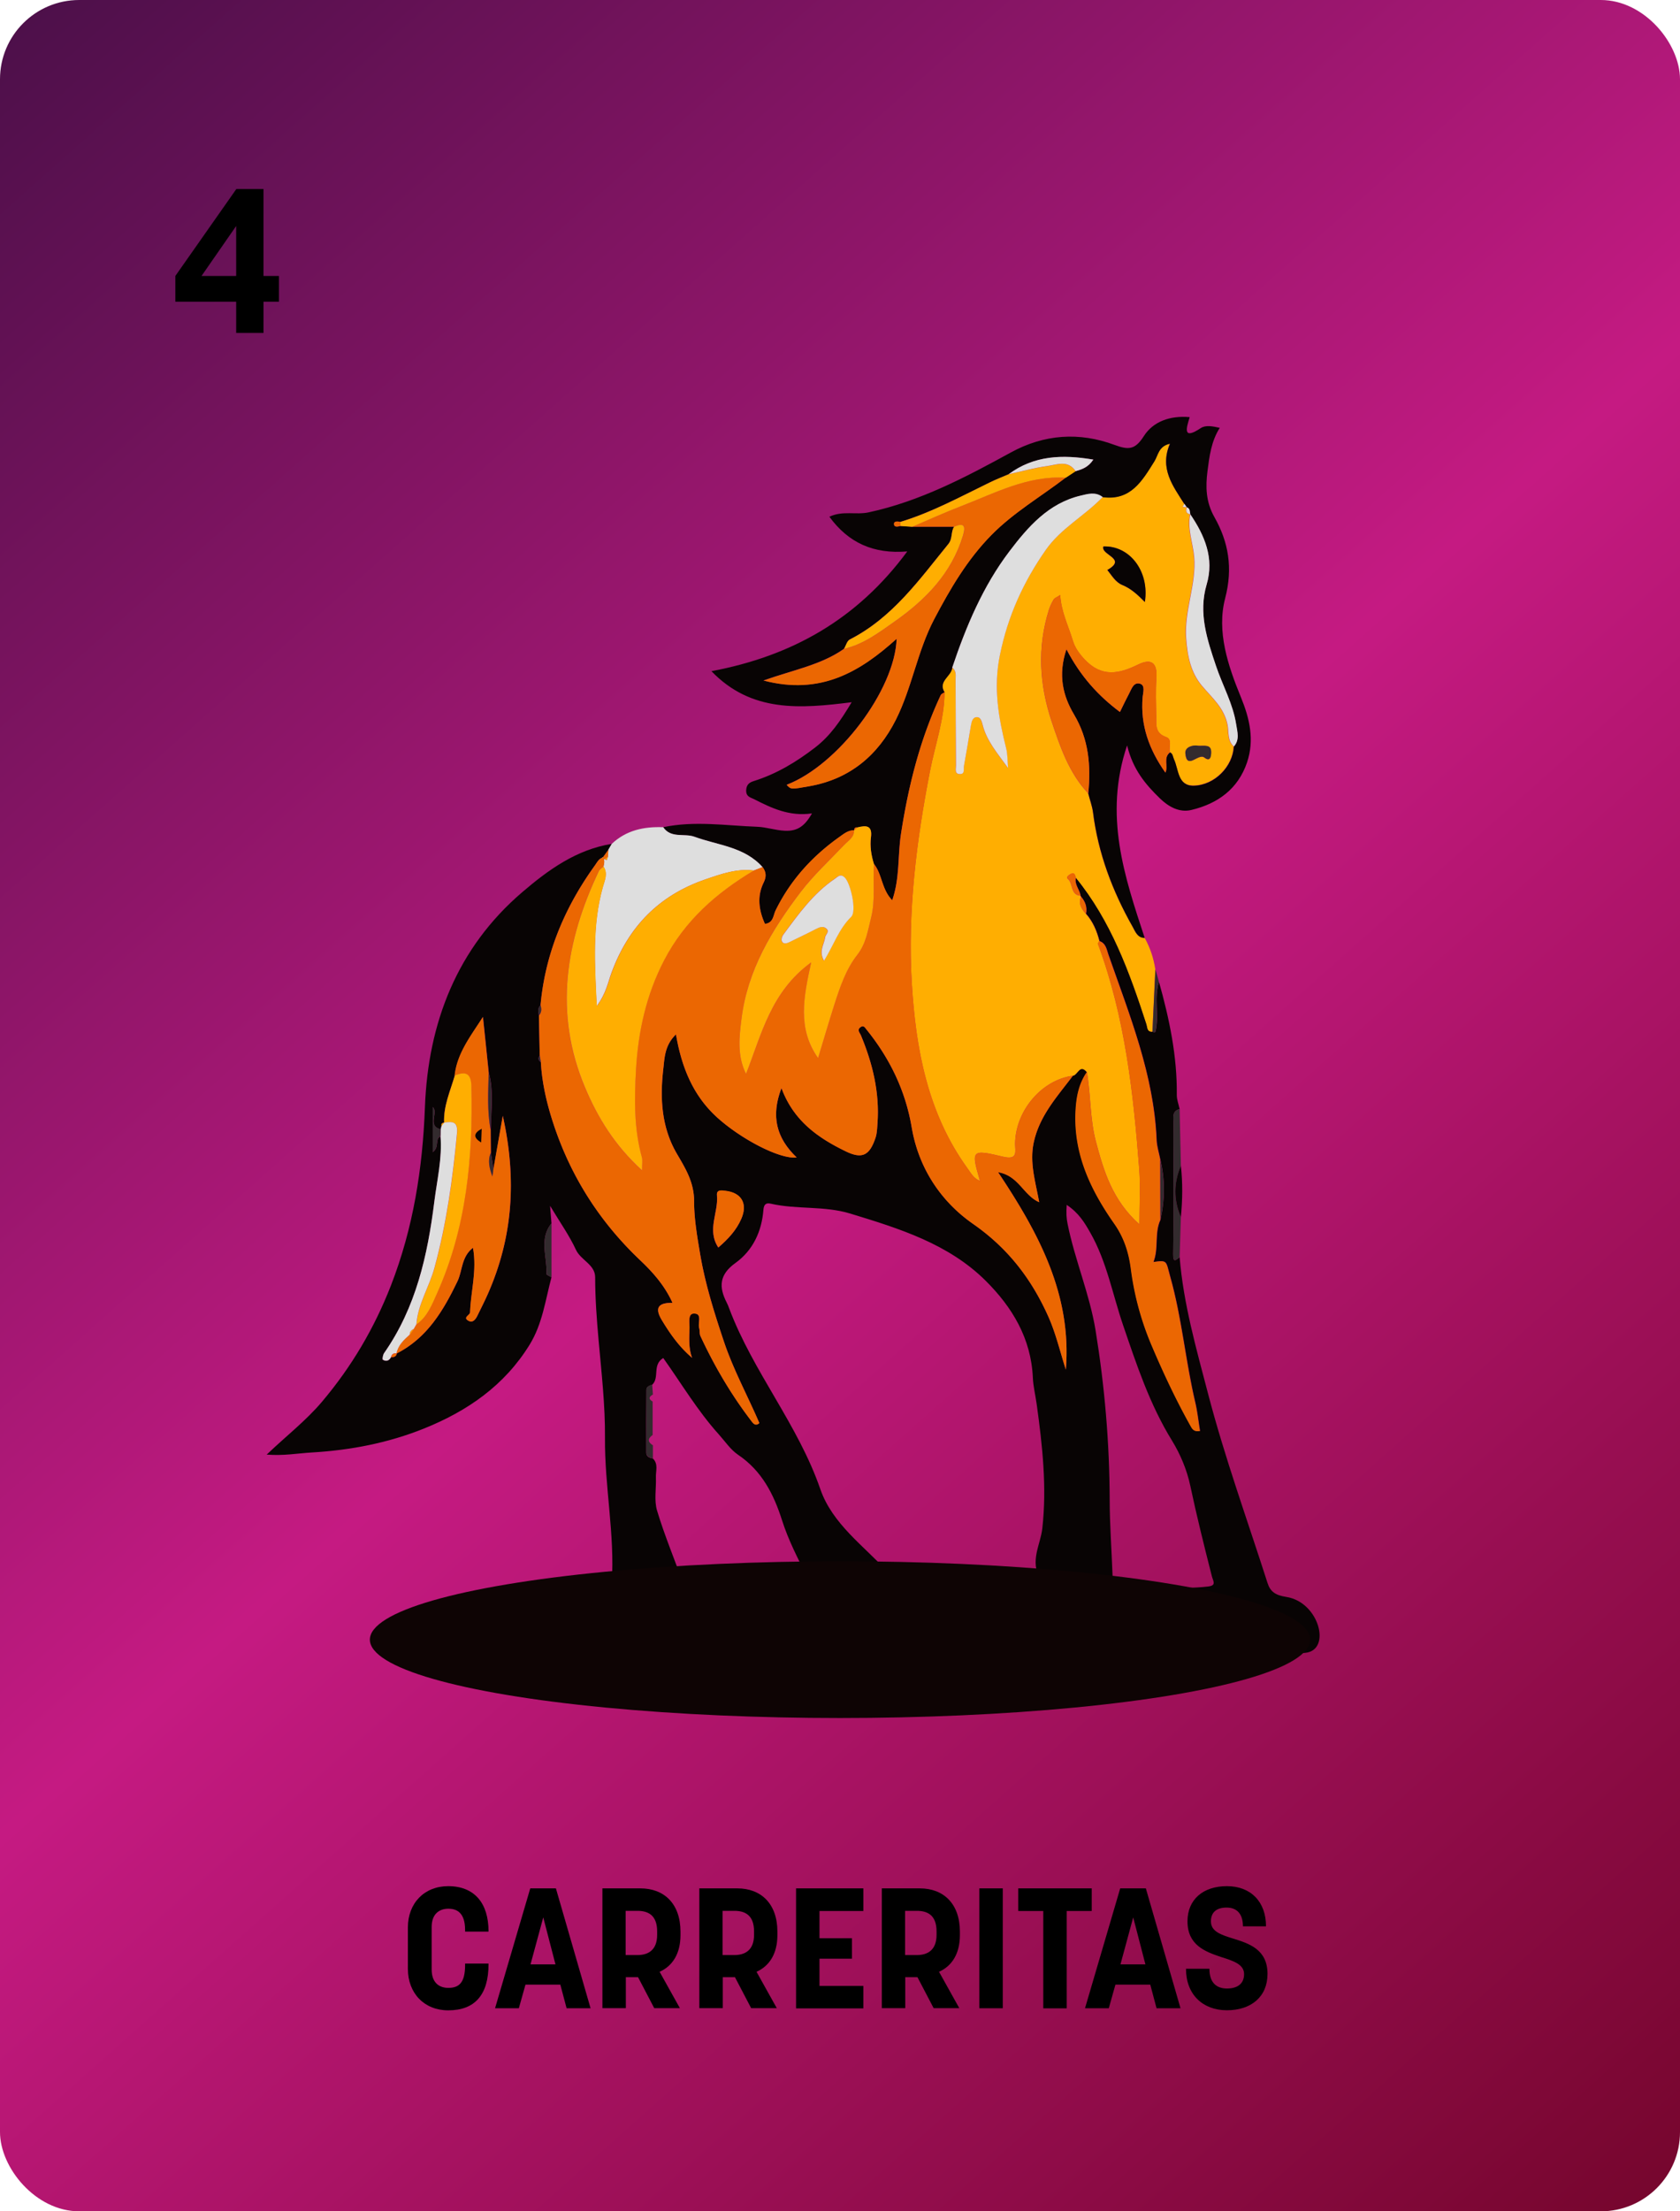 <svg id="Capa_1" data-name="Capa 1" xmlns="http://www.w3.org/2000/svg" viewBox="0 0 190 250"><defs><linearGradient id="Degradado_sin_nombre_55" data-name="Degradado sin nombre 55" x1="-59.26" y1="-48.47" x2="224.74" y2="270.89" gradientUnits="userSpaceOnUse"><stop offset="0" stop-color="#0f0a2d"/><stop offset=".54" stop-color="#c51a82"/><stop offset="1" stop-color="#610017"/></linearGradient><style>.cls-1{fill:#eb6702}.cls-2{fill:#ffae01}.cls-3{fill:#332b2e}.cls-4{fill:#dedede}.cls-5{fill:#080404}</style></defs><rect width="190" height="250" rx="8.96" ry="8.96" style="fill:url(#Degradado_sin_nombre_55)"/><path d="M46.13 222.56v-4.65c0-2.75 1.86-4.67 4.56-4.67 3 0 4.56 1.96 4.56 5.1v.04H52.6v-.19c0-2-.98-2.4-1.9-2.4s-1.88.5-1.88 2.06v4.81c0 1.6.96 2.08 1.88 2.08 1.23 0 1.9-.6 1.9-2.58v-.17h2.65v.08c0 3.4-1.5 5.21-4.56 5.21-2.69 0-4.56-1.92-4.56-4.69zM59.97 213.49h2.9l3.92 13.55h-2.71l-.71-2.67h-3.94l-.75 2.67h-2.69l3.98-13.55zm2.85 8.59-1.38-5.31-1.44 5.31h2.83zM68.11 213.49h4.31c2.71 0 4.54 1.75 4.54 4.9v.38c0 2.1-.9 3.5-2.36 4.15l2.29 4.11h-2.9l-1.83-3.5h-1.38v3.5h-2.65v-13.55zm3.98 7.54c1.15 0 2.23-.5 2.23-2.29v-.38c0-1.86-1.04-2.33-2.23-2.33h-1.33v5h1.33zM79.07 213.49h4.31c2.71 0 4.54 1.75 4.54 4.9v.38c0 2.1-.9 3.5-2.36 4.15l2.29 4.11h-2.9l-1.83-3.5h-1.38v3.5h-2.65v-13.55zm3.98 7.54c1.15 0 2.23-.5 2.23-2.29v-.38c0-1.86-1.04-2.33-2.23-2.33h-1.33v5h1.33zM90.03 213.49h7.61v2.56h-4.96v3.08h3.67v2.31h-3.67v3.08h4.96v2.54h-7.61v-13.55zM99.71 213.49h4.31c2.71 0 4.54 1.75 4.54 4.9v.38c0 2.1-.9 3.5-2.36 4.15l2.29 4.11h-2.9l-1.83-3.5h-1.38v3.5h-2.65v-13.55zm3.98 7.54c1.15 0 2.23-.5 2.23-2.29v-.38c0-1.86-1.04-2.33-2.23-2.33h-1.33v5h1.33zM110.76 213.49h2.65v13.55h-2.65v-13.55zM117.99 216.05h-2.83v-2.56h8.31v2.56h-2.83v11h-2.65v-11zM126.69 213.49h2.9l3.92 13.55h-2.71l-.71-2.67h-3.94l-.75 2.67h-2.69l3.98-13.55zm2.85 8.59-1.38-5.31-1.44 5.31h2.83zM134.13 222.58h2.65c0 1.58.81 2.23 1.98 2.23s1.94-.52 1.94-1.63-1.23-1.5-2.63-1.94c-1.77-.6-3.77-1.33-3.77-4.02 0-2.48 1.77-3.98 4.46-3.98s4.42 1.75 4.42 4.54h-2.61c0-1.44-.71-2.12-1.85-2.12s-1.77.54-1.77 1.56c0 1.15 1.15 1.52 2.5 1.94 1.79.56 3.9 1.21 3.9 4 0 2.58-1.85 4.11-4.59 4.11s-4.63-1.79-4.63-4.69zM26.71 34.11h-6.88V31.2l6.9-9.83h3.07v9.83h1.75v2.91H29.8v3.53h-3.09v-3.53zm0-2.91v-5.65l-3.92 5.65h3.92z"/><g><path class="cls-5" d="M131.07 110.99c1.18 4.19 2.07 8.42 2.02 12.81 0 .53.21 1.06.32 1.59-.88.21-.69.92-.7 1.52-.01 1.32 0 2.64 0 3.96 0 3.64.03 7.29-.03 10.93-.01.96.27.71.73.32.43 5.29 1.89 10.37 3.22 15.46 1.89 7.23 4.44 14.26 6.72 21.38.31.98.89 1.39 2.12 1.58 3.73.57 5.15 6.03 2.15 6.32-7.13.69-14.28 1.33-21.45 1.66-12.57.56-25.14.39-37.7.28-6.57-.06-13.14-.54-19.68-1.14-4.47-.41-8.97-.94-13.31-2.23-1-.3-2.55-.36-2.52-1.74.03-1.41 1.67-1.38 2.62-1.61 4.09-.96 8.25-1.55 12.43-1.95.84-.08 1.12-.24 1.18-1.19.35-5.5-.82-10.91-.77-16.39.03-3.67-.39-7.34-.72-11.01-.21-2.37-.39-4.74-.39-7.13 0-1.46-1.62-1.92-2.18-3.13-.73-1.58-1.76-3.03-2.92-4.96l.16 1.99c-1.44 1.77-.46 3.8-.57 5.71 0 .12.37.25.57.38-.69 2.58-1.02 5.27-2.47 7.62-2.84 4.61-7.02 7.5-11.94 9.48-4.08 1.64-8.31 2.45-12.7 2.71-1.58.09-3.14.39-5.1.24 2.27-2.16 4.45-3.84 6.25-5.97 3.35-3.96 5.92-8.32 7.8-13.14 2.53-6.51 3.59-13.22 3.85-20.22.36-9.46 3.61-17.94 11.02-24.27 2.93-2.51 6.12-4.81 10.12-5.45-.13.22-.25.43-.38.65-.23.32-.46.65-.7.97v-.09h.08c-.47.12-.66.54-.91.89-3.42 4.75-5.63 9.96-6.16 15.83-.33.34-.27.74-.18 1.15l.09 4.54c-.21.29-.16.54.13.74.11 2.19.59 4.32 1.24 6.4 1.93 6.18 5.26 11.5 9.96 15.96 1.47 1.39 2.8 2.88 3.69 4.85-1.71-.03-2 .64-1.21 1.95.94 1.56 1.98 3.04 3.42 4.26-.41-1.11-.32-2.23-.29-3.34.02-.6-.21-1.63.47-1.66 1.02-.04.45 1.04.62 1.62.09.3.02.65.15.93 1.6 3.44 3.52 6.7 5.84 9.71.19.24.45.47.82.12-1.32-3.08-2.94-6.03-4.01-9.22-1.09-3.25-2.12-6.53-2.69-9.9-.33-1.96-.69-3.98-.68-5.95 0-2.14-.97-3.71-1.95-5.38-1.74-2.97-1.91-6.25-1.54-9.53.14-1.24.14-2.72 1.44-3.96.63 3.68 1.9 6.84 4.56 9.3 2.68 2.47 7.17 4.85 9.09 4.61-2.27-2.17-2.95-4.64-1.72-7.84 1.37 3.72 4.16 5.64 7.27 7.15 1.86.9 2.69.47 3.36-1.51.18-.52.19-1.11.23-1.68.24-3.46-.55-6.73-1.87-9.91-.13-.31-.51-.65 0-.97.31-.2.47.1.6.26 2.65 3.27 4.44 6.94 5.14 11.1.78 4.63 3.32 8.4 6.95 10.92 3.98 2.77 6.63 6.27 8.52 10.51.85 1.9 1.32 3.97 1.96 5.96.69-8.46-3.05-15.41-7.66-22.32 2.34.39 2.86 2.62 4.65 3.39-.42-2.31-1.11-4.45-.62-6.75.65-3.03 2.66-5.2 4.43-7.55.55-.05.78-1.39 1.59-.4-.88 1.27-1.17 2.69-1.26 4.23-.3 4.91 1.67 9.05 4.37 12.9 1.11 1.58 1.64 3.26 1.88 5.13.37 2.87 1.14 5.76 2.22 8.33 1.32 3.14 2.79 6.29 4.47 9.3.22.39.38.81 1.12.67-.18-1.08-.29-2.17-.54-3.23-1.1-4.67-1.51-9.48-2.81-14.13-.53-1.89-.29-1.96-1.92-1.74.62-1.56.09-3.25.79-4.77.5-2.28.52-4.55-.02-6.83-.14-.73-.38-1.47-.41-2.2-.31-7.38-3.08-14.13-5.46-20.97-.19-.55-.28-1.27-1.01-1.51-.29-1.14-.74-2.2-1.52-3.09.15-.74-.08-1.37-.56-1.93l-.06-.12c-.11-.7-.72-1.27-.53-2.04 3.98 4.88 6.08 10.67 7.99 16.55.14.43.05.89.68.87.06.02.11.07.17.07.05 0 .14-.02.15-.05.46-1.86-.19-3.81.41-5.67zM50.25 126.9c-.22.04-.38.13-.32.4l-.09.38c-1.57-.39-.22-1.91-.9-2.52v5.09c.79-.56.2-1.44.88-1.8.21 2.51-.39 4.95-.7 7.41-.76 6.08-2.08 11.97-5.67 17.11-.14.2-.23.71-.15.76.36.22.72.13.92-.29.3 0 .58-.05.65-.41h-.04c3.46-1.74 5.31-4.84 6.91-8.17.58-1.2.43-2.78 1.76-3.79.46 2.59-.25 4.92-.33 7.29-.01.34-.88.58-.18.96.49.27.8-.16 1.01-.58.4-.83.82-1.64 1.19-2.48 2.79-6.34 3.29-12.87 1.68-20.11-.41 2.34-.74 4.19-1.06 6.03-.1-.62-.19-1.24-.29-1.85 0-.87-.01-1.74-.02-2.61.04-2.16.36-4.34-.22-6.48-.22-2.09-.44-4.18-.65-6.27-1.35 2.12-2.91 4.07-3.2 6.62-.51 1.76-1.29 3.45-1.21 5.34l.03-.03zm23.51 29.65c-.3.1-.65.22-.66.57-.02 2.37-.02 4.73-.01 7.1 0 .48.37.59.75.67.64.63.31 1.41.34 2.13.05 1.26-.22 2.6.13 3.76.83 2.76 1.95 5.43 2.92 8.15.19.53.57.4.9.41 4.39.05 8.75-.32 13.26-.84-1.16-2.31-2.23-4.38-2.94-6.61-.94-2.95-2.28-5.61-4.99-7.43-.84-.57-1.47-1.52-2.17-2.3-2.4-2.66-4.22-5.74-6.28-8.63-1.27.76-.39 2.22-1.25 3.02zm27.07 21.9c5.54.22 11.07.26 16.81.1-1.19-2.11.03-3.89.24-5.75.53-4.71.01-9.36-.63-14.01-.14-1.02-.4-2.07-.44-3.04-.2-4.46-2.34-7.97-5.32-10.94-4.22-4.2-9.79-5.92-15.33-7.61-2.95-.9-6.04-.44-9-1.12-.53-.12-.77.09-.82.69-.19 2.45-1.19 4.6-3.17 6.02-1.83 1.31-1.89 2.71-.98 4.48.11.21.2.44.28.66 2.7 7.17 7.78 13.12 10.3 20.41 1.37 3.97 4.94 6.43 7.69 9.44-.35.91-1.13.86-1.9.86h-6.03c1.95.33 3.9.37 5.85.31.83-.03 1.79.39 2.47-.48zm19.81-42.23c-.07.94-.03 1.51.1 2.15.82 4.07 2.49 7.93 3.16 12.01 1.03 6.32 1.58 12.72 1.6 19.14 0 2.83.22 5.65.32 8.48.02.6.09 1.34.77 1.31 3.35-.13 6.7.46 10.05.05.97-.12.56-.6.41-1.18-.86-3.39-1.71-6.78-2.43-10.19-.39-1.84-1.14-3.6-2.06-5.1-2.53-4.1-4.01-8.58-5.54-13.06-1.2-3.51-1.85-7.21-3.72-10.48-.64-1.13-1.29-2.21-2.64-3.12zm-39.4 4.82c1.13-.97 2.03-1.95 2.59-3.23.75-1.69.05-2.96-1.79-3.17-.42-.05-1.02-.16-.96.5.19 1.94-1.17 3.9.15 5.9zm-3.23 46.41v.15h5.18v-.15h-5.18z"/><path class="cls-2" d="M122.92 121.22c-.81-.99-1.04.34-1.59.4-3.51.46-6.47 3.94-6.53 7.65-.01.88.38 1.92-1.37 1.5-3.59-.86-3.62-.75-2.6 2.73-.72-.26-1.02-.88-1.42-1.42-4.51-6.24-5.84-13.49-6.29-20.9-.49-8.08.51-16.09 2.06-24.04.58-2.95 1.62-5.83 1.64-8.89-.77-1.26.77-1.78.87-2.77.49.36.37.89.37 1.39.01 3.22.02 6.44.05 9.66 0 .38-.21 1.02.5.98.52-.03.34-.57.4-.91.27-1.53.55-3.06.79-4.59.07-.46.2-.95.71-.93.38.01.51.46.61.86.45 1.8 1.63 3.16 2.88 4.89-.09-.97-.07-1.6-.21-2.2-.87-3.49-1.48-6.86-.71-10.59.9-4.41 2.65-8.24 5.17-11.85 1.73-2.47 4.42-3.88 6.45-6 3.18.43 4.48-1.86 5.85-4.05.43-.69.48-1.71 1.76-1.99-1.2 2.81.34 4.78 1.63 6.82-.06.12-.12.24-.18.35.16.02.31.03.47.05l-.02-.02c-.11.39-.12.72.4.79l-.02-.03c-.37 1.67.31 3.24.44 4.86.27 3.13-1.14 6.05-.91 9.19.15 2 .53 3.86 1.78 5.36 1.16 1.38 2.52 2.47 2.91 4.46.14.73-.04 1.78.71 2.41-.11 2.22-2.13 4.36-4.52 4.42-1.85.04-1.7-1.84-2.25-3-.13-.27-.11-.62-.45-.77-.13-.59.3-1.46-.42-1.71-1.26-.43-1.11-1.38-1.12-2.31-.02-1.45-.08-2.91.02-4.36.12-1.75-.58-2.26-2.1-1.51-2.16 1.05-4.09 1.45-6.02-.6-.64-.68-1.1-1.34-1.34-2.15-.5-1.66-1.3-3.21-1.42-5.13-.44.29-.65.35-.73.49-.22.38-.42.78-.55 1.2-1.33 4.24-1.07 8.47.32 12.62.97 2.89 1.96 5.82 4.13 8.12.17.72.44 1.39.54 2.15.57 4.61 2.19 8.88 4.47 12.91.32.57.54 1.26 1.38 1.28.62 1.11 1.01 2.29 1.2 3.55l-.33 7.05c-.63.02-.54-.44-.68-.87-1.91-5.88-4.01-11.67-7.99-16.55-.07-.31-.14-.63-.58-.41-.22.11-.54.37-.33.54.65.53.27 1.81 1.44 1.92l.06.12c-.31.79.06 1.38.56 1.93.79.89 1.23 1.95 1.52 3.09-.06.1-.19.23-.16.3 3.06 8.23 4.02 16.86 4.68 25.53.14 1.91.02 3.85.02 6.19-3.06-2.74-4.04-6.03-4.93-9.38-.68-2.57-.56-5.23-1.01-7.82zm1.86-59.44c-.33.97 2.75 1.36.45 2.66.51.63.92 1.39 1.7 1.7.98.4 1.74 1.1 2.54 1.92.54-3.49-1.73-6.4-4.69-6.28zm10.68 22.53c-.57-.09-1.47.15-1.41.86.17 1.94 1.47-.05 2.15.48.62.48.75-.03.77-.51.05-1.04-.73-.78-1.51-.82z"/><path class="cls-5" d="M129.47 106.04c-.84-.01-1.06-.71-1.38-1.28-2.28-4.03-3.89-8.3-4.47-12.91-.1-.76-.37-1.43-.54-2.15.3-3.12.07-6.09-1.61-8.91-1.25-2.1-1.85-4.45-.86-7.38 1.59 3.05 3.59 5.25 6.05 7.09.37-.74.67-1.4 1.01-2.03.29-.53.51-1.38 1.25-1.17.63.17.35.99.31 1.5-.29 3.21.76 6 2.57 8.55.36-.73-.28-1.66.52-2.29.34.15.32.49.45.77.55 1.16.4 3.04 2.25 3 2.39-.06 4.41-2.2 4.52-4.42.67-.77.38-1.65.26-2.49-.35-2.34-1.53-4.4-2.28-6.61-1-2.98-2.02-5.97-1.06-9.22.88-2.96-.22-5.55-1.87-7.96l.02.03c-.07-.3 0-.66-.4-.79l.02.02-.28-.4c-1.29-2.04-2.84-4.02-1.63-6.82-1.29.27-1.33 1.3-1.76 1.99-1.37 2.19-2.67 4.48-5.85 4.05-.8-.62-1.68-.35-2.5-.16-3.64.87-5.96 3.54-8.06 6.31-2.98 3.94-4.89 8.47-6.46 13.14-.09.98-1.64 1.51-.87 2.77-.15.11-.37.19-.44.34-2.33 4.99-3.65 10.26-4.49 15.69-.38 2.45-.12 5-.99 7.49-1.2-1.23-1.12-2.91-2.06-4.09-.31-.99-.47-2-.34-3.03.17-1.38-.58-1.35-1.53-1.11-.26-.05-.36.08-.38.32-.68-.01-1.17.41-1.68.77-3.07 2.19-5.53 4.89-7.2 8.3-.27.54-.24 1.41-1.2 1.51-.7-1.56-.91-3.12-.14-4.68.32-.65.29-1.18-.12-1.73-2.05-2.31-5.05-2.47-7.7-3.44-1.17-.43-2.67.22-3.55-1.09 3.54-.75 7.09-.18 10.63-.05 1.05.04 2.05.4 3.13.45 1.4.06 2.23-.48 3.07-1.96-2.57.37-4.58-.61-6.57-1.62-.38-.19-.91-.27-.87-1.02.04-.68.43-.88.87-1.02 2.57-.81 4.8-2.15 6.94-3.8 1.73-1.34 2.86-3.01 4.12-5.11-5.81.73-11.33 1.19-15.86-3.51 9.02-1.7 16.43-5.79 22.15-13.54-3.83.32-6.66-.98-8.81-3.92 1.51-.72 3.02-.18 4.46-.5 5.79-1.25 10.94-3.96 16.05-6.76 3.8-2.08 7.76-2.34 11.74-.86 1.58.58 2.31.57 3.31-.99 1.05-1.65 2.96-2.35 5.19-2.15-.39 1.26-.82 2.62 1.25 1.24.56-.37 1.35-.21 2.15-.03-.97 1.52-1.18 3.26-1.39 4.91-.22 1.72-.2 3.45.79 5.19 1.58 2.8 2.11 5.73 1.21 9.17-.98 3.74.31 7.6 1.78 11.18.99 2.41 1.55 4.82.7 7.36-1.02 3.03-3.33 4.68-6.3 5.39-1.36.33-2.59-.37-3.55-1.3-1.61-1.56-3.06-3.25-3.72-6-2.67 7.94-.28 14.85 1.99 21.77zm-7.81-52.77c.7-.21 1.41-.42 2-1.31-3.53-.59-6.71-.47-9.58 1.65-.73.32-1.47.6-2.18.95-3.3 1.61-6.54 3.37-10.07 4.44-.3-.05-.73-.12-.72.26.02.38.44.29.74.2l1.34.09h4.71c-.38.59-.14 1.33-.64 1.94-3.29 4.04-6.32 8.34-11.15 10.8-.31.16-.43.69-.65 1.05-2.58 1.82-5.71 2.38-9.12 3.59 6.43 1.69 10.9-.96 15.06-4.72-.19 5.8-6.64 14.29-12.44 16.51.49.54.48.53 2.57.16 4.58-.81 7.76-3.49 9.79-7.53 1.83-3.63 2.43-7.74 4.34-11.38 1.81-3.43 3.73-6.72 6.48-9.51 2.51-2.54 5.58-4.32 8.37-6.46.38-.25.76-.49 1.13-.74z"/><path class="cls-4" d="M75 93.51c.89 1.31 2.38.66 3.55 1.09 2.65.97 5.65 1.12 7.7 3.44-.33.13-.66.25-.99.38-1.94-.24-3.67.38-5.48 1-5.28 1.81-8.71 5.37-10.61 10.52-.42 1.13-.61 2.36-1.69 3.81-.24-4.85-.51-9.17.68-13.43.22-.79.61-1.55.08-2.35.09-.35.17-.7-.05-1.04h-.09l.01.1.1.12.16-.02c.08.04.17.08.25.12l.12-.36.06-.83c.13-.22.25-.43.38-.65 1.64-1.55 3.64-1.97 5.8-1.89z"/><path class="cls-3" d="M133.41 142.12c-.46.38-.74.63-.73-.32.05-3.64.03-7.29.03-10.93 0-1.32-.02-2.64 0-3.96 0-.6-.18-1.31.7-1.52.05 2.14.09 4.27.14 6.41-.82 1.94-.83 3.88 0 5.82-.05 1.51-.09 3.01-.14 4.52zM62.37 144.4c-.2-.13-.58-.26-.57-.38.1-1.91-.88-3.94.57-5.71v6.09z"/><path class="cls-5" d="M133.55 137.61c-.83-1.94-.82-3.88 0-5.82.22 1.94.19 3.88 0 5.82z"/><path class="cls-3" d="m130.34 116.64.33-7.05c.13.47.27.94.4 1.4-.6 1.86.04 3.8-.41 5.67 0 .03-.1.06-.15.05-.06 0-.11-.05-.17-.07z"/><path class="cls-1" d="M68.2 96.92c.21.34.14.69.05 1.04-.18.17-.43.3-.53.51-3.77 7.94-5.11 16.07-1.57 24.46 1.45 3.42 3.38 6.58 6.45 9.38 0-.74.08-1.11-.01-1.44-.9-3.28-.86-6.64-.67-9.97.25-4.29 1.17-8.45 3.18-12.33 2.33-4.49 5.92-7.63 10.16-10.16.33-.13.66-.25.99-.38.41.55.44 1.08.12 1.73-.77 1.56-.56 3.11.14 4.68.96-.1.94-.97 1.2-1.51 1.67-3.41 4.13-6.12 7.2-8.3.51-.36 1-.78 1.68-.77.03.83-.66 1.18-1.12 1.67-1.66 1.74-3.43 3.36-4.89 5.28-3.29 4.31-6.04 8.86-6.72 14.37-.26 2.07-.51 4.16.51 6.23 1.77-4.45 2.8-9.26 7.37-12.61-.85 3.96-1.59 7.46.78 10.82.66-2.19 1.23-4.12 1.84-6.04.63-1.99 1.3-3.98 2.61-5.65.98-1.25 1.18-2.73 1.55-4.2.51-2.02.17-4.04.33-6.05.94 1.18.85 2.86 2.06 4.09.87-2.49.62-5.04.99-7.49.83-5.43 2.15-10.7 4.49-15.69.07-.15.29-.23.44-.34-.02 3.06-1.07 5.93-1.64 8.89-1.55 7.95-2.55 15.96-2.06 24.04.45 7.41 1.78 14.66 6.29 20.9.4.55.7 1.17 1.42 1.42-1.01-3.48-.99-3.58 2.6-2.73 1.75.42 1.36-.62 1.37-1.5.05-3.71 3.01-7.19 6.53-7.65-1.76 2.34-3.78 4.51-4.43 7.55-.49 2.3.2 4.44.62 6.75-1.79-.77-2.31-3-4.65-3.39 4.61 6.91 8.35 13.86 7.66 22.32-.64-1.99-1.12-4.06-1.96-5.96-1.89-4.24-4.54-7.74-8.52-10.51-3.63-2.52-6.17-6.3-6.95-10.92-.7-4.16-2.49-7.83-5.14-11.1-.13-.16-.29-.46-.6-.26-.51.32-.13.65 0 .97 1.32 3.17 2.12 6.44 1.87 9.91-.04.56-.05 1.15-.23 1.68-.67 1.98-1.5 2.41-3.36 1.51-3.11-1.51-5.89-3.43-7.27-7.15-1.23 3.2-.55 5.68 1.72 7.84-1.92.23-6.41-2.14-9.09-4.61-2.66-2.46-3.93-5.62-4.56-9.3-1.3 1.23-1.29 2.71-1.44 3.96-.38 3.28-.2 6.55 1.54 9.53.98 1.67 1.96 3.24 1.95 5.38 0 1.97.35 3.99.68 5.95.56 3.37 1.6 6.65 2.69 9.9 1.07 3.2 2.69 6.15 4.01 9.22-.37.34-.63.12-.82-.12-2.32-3.01-4.24-6.27-5.84-9.71-.13-.27-.06-.63-.15-.93-.17-.58.4-1.66-.62-1.62-.68.03-.45 1.06-.47 1.66-.03 1.11-.12 2.23.29 3.34-1.44-1.22-2.48-2.7-3.42-4.26-.79-1.31-.5-1.98 1.21-1.95-.89-1.97-2.22-3.46-3.69-4.85-4.7-4.46-8.03-9.78-9.96-15.96-.65-2.08-1.12-4.21-1.24-6.4-.04-.25-.09-.49-.13-.74l-.09-4.54c.31-.34.31-.74.18-1.15.53-5.87 2.74-11.09 6.16-15.83.25-.35.44-.77.91-.89zM122.92 121.22c.45 2.59.33 5.25 1.01 7.82.89 3.35 1.87 6.64 4.93 9.38 0-2.34.12-4.27-.02-6.19-.66-8.67-1.61-17.29-4.68-25.53-.03-.07.11-.2.16-.3.72.24.82.96 1.01 1.51 2.39 6.84 5.15 13.58 5.46 20.97.03.74.27 1.47.41 2.2 0 2.28.01 4.55.02 6.83-.7 1.52-.17 3.21-.79 4.77 1.63-.21 1.39-.15 1.92 1.74 1.3 4.64 1.71 9.45 2.81 14.13.25 1.06.36 2.15.54 3.23-.74.13-.9-.28-1.12-.67-1.68-3.01-3.15-6.17-4.47-9.3a32.896 32.896 0 0 1-2.22-8.33c-.24-1.87-.77-3.55-1.88-5.13-2.7-3.85-4.67-7.98-4.37-12.9.09-1.54.39-2.96 1.26-4.23zM55.49 127.71c0 .87.01 1.74.02 2.61-.38.89-.16 1.77.18 2.68.04-.27.07-.55.11-.82.32-1.84.65-3.69 1.06-6.03 1.61 7.23 1.11 13.77-1.68 20.11-.37.84-.79 1.66-1.19 2.48-.21.43-.52.85-1.01.58-.69-.38.17-.62.18-.96.08-2.37.79-4.7.33-7.29-1.33 1.01-1.18 2.58-1.76 3.79-1.6 3.33-3.45 6.43-6.91 8.18.17-.95.83-1.55 1.51-2.15l.44-.62c.1-.18.21-.36.31-.53 1.25-.87 1.76-2.25 2.34-3.54 3.33-7.45 4.06-15.34 3.87-23.38-.04-1.52-.68-1.7-1.88-1.23.28-2.55 1.85-4.5 3.2-6.62.22 2.09.44 4.18.65 6.27-.04 2.16-.19 4.33.22 6.48z"/><path class="cls-2" d="M51.43 121.58c1.2-.47 1.85-.29 1.88 1.23.19 8.04-.54 15.93-3.87 23.38-.58 1.29-1.09 2.67-2.34 3.54.17-2.29 1.45-4.24 2.05-6.41 1.36-4.99 2.06-10.05 2.54-15.17.13-1.38-.51-1.37-1.46-1.22-.08-1.89.7-3.58 1.21-5.34z"/><path class="cls-4" d="M50.22 126.92c.95-.15 1.59-.15 1.46 1.22-.48 5.12-1.18 10.18-2.54 15.17-.59 2.18-1.88 4.12-2.05 6.41-.1.18-.21.36-.31.54-.28.11-.44.31-.44.62-.67.6-1.33 1.21-1.51 2.15l.04-.01c-.36-.08-.57.06-.65.41-.21.42-.57.51-.92.29-.08-.05 0-.56.15-.76 3.59-5.14 4.91-11.03 5.67-17.11.31-2.47.9-4.9.7-7.41 0-.26.02-.52.02-.77l.09-.38c.11-.13.21-.26.32-.4l-.03.03z"/><path class="cls-1" d="M81.24 141.02c-1.32-1.99.05-3.95-.15-5.9-.07-.66.53-.55.96-.5 1.84.21 2.53 1.48 1.79 3.17-.56 1.28-1.47 2.26-2.59 3.23z"/><path class="cls-3" d="M73.76 156.54c.03.37.06.75.08 1.12-.46.25-.52.51-.03.79v3.78c-.58.41-.56.8.03 1.17v1.47c-.38-.08-.75-.2-.75-.67 0-2.37 0-4.73.01-7.1 0-.35.36-.47.66-.57zM100.44 177.76c.29.14.4.38.39.68-.68.87-1.64.45-2.47.48-1.95.06-3.89.02-5.85-.31h6.03c.77 0 1.55.05 1.9-.86zM49.84 127.67c0 .26-.02.52-.02.77-.68.36-.09 1.24-.88 1.8v-5.09c.68.61-.67 2.12.9 2.52zM131.24 137.92c0-2.28-.01-4.55-.02-6.83.54 2.27.52 4.55.02 6.83zM55.49 127.71c-.41-2.15-.26-4.32-.22-6.48.57 2.15.25 4.32.22 6.48z"/><path class="cls-5" d="M78 187.43h5.18v.15H78v-.15z"/><path class="cls-1" d="M122.2 101.26c-1.17-.11-.79-1.39-1.44-1.92-.21-.17.11-.42.33-.54.44-.22.51.11.58.41-.2.78.42 1.35.53 2.04z"/><path class="cls-3" d="M55.8 132.18c-.04.27-.07.55-.11.82-.34-.91-.56-1.79-.18-2.68.1.62.19 1.24.29 1.85z"/><path class="cls-1" d="M122.81 103.31c-.5-.55-.87-1.14-.56-1.93.48.56.71 1.19.56 1.93z"/><path class="cls-3" d="M61.13 113.64c.13.41.13.81-.18 1.15-.09-.41-.15-.81.18-1.15z"/><path class="cls-1" d="m68.81 96.05-.06.83c-.12.08-.25.16-.37.24l-.16.02-.1-.12c.23-.32.46-.64.7-.97zM44.23 153.44c.09-.35.3-.49.65-.41-.08.36-.35.41-.65.41z"/><path class="cls-3" d="M61.04 119.33c.04.25.09.49.13.74-.29-.21-.34-.45-.13-.74z"/><path class="cls-2" d="M50.25 126.9c-.11.13-.21.26-.32.4-.06-.26.1-.35.32-.4z"/><path class="cls-4" d="M107.69 75.48c1.57-4.67 3.47-9.2 6.46-13.14 2.1-2.77 4.42-5.45 8.06-6.31.82-.2 1.7-.46 2.5.16-2.03 2.13-4.73 3.53-6.45 6-2.52 3.61-4.27 7.44-5.17 11.85-.77 3.73-.16 7.1.71 10.59.15.59.13 1.23.21 2.2-1.25-1.73-2.43-3.09-2.88-4.89-.1-.39-.23-.85-.61-.86-.51-.02-.63.47-.71.93-.25 1.53-.52 3.06-.79 4.59-.06.34.12.89-.4.91-.71.04-.5-.6-.5-.98-.03-3.22-.04-6.44-.05-9.66 0-.5.12-1.02-.37-1.39z"/><path class="cls-1" d="M132.32 85.05c-.8.62-.17 1.56-.52 2.29-1.81-2.56-2.85-5.34-2.57-8.55.05-.5.32-1.32-.31-1.5-.74-.2-.96.64-1.25 1.17-.34.64-.65 1.29-1.01 2.03-2.46-1.84-4.46-4.03-6.05-7.09-.98 2.93-.39 5.28.86 7.38 1.68 2.82 1.91 5.79 1.61 8.91-2.17-2.3-3.16-5.22-4.13-8.12-1.39-4.15-1.65-8.38-.32-12.62.13-.42.34-.82.55-1.2.08-.14.29-.2.73-.49.11 1.92.92 3.47 1.42 5.13.24.81.71 1.47 1.34 2.15 1.93 2.05 3.87 1.65 6.02.6 1.52-.74 2.22-.23 2.1 1.51-.1 1.45-.04 2.91-.02 4.36 0 .93-.14 1.88 1.12 2.31.72.25.29 1.13.42 1.71z"/><path class="cls-4" d="M134.6 58.11c1.65 2.42 2.75 5 1.87 7.96-.96 3.25.06 6.24 1.06 9.22.74 2.21 1.92 4.27 2.28 6.61.13.84.42 1.72-.26 2.49-.75-.63-.57-1.68-.71-2.41-.39-1.99-1.76-3.08-2.91-4.46-1.26-1.5-1.64-3.36-1.78-5.36-.23-3.14 1.17-6.07.91-9.19-.14-1.62-.81-3.2-.44-4.86z"/><path class="cls-5" d="M124.78 61.78c2.97-.12 5.24 2.79 4.7 6.28-.8-.81-1.56-1.52-2.54-1.92-.78-.32-1.19-1.08-1.7-1.7 2.31-1.3-.77-1.69-.45-2.65z"/><path class="cls-3" d="M135.47 84.31c.78.04 1.56-.22 1.51.82-.02.48-.15 1-.77.51-.68-.53-1.98 1.47-2.15-.48-.06-.71.85-.96 1.41-.86z"/><path class="cls-4" d="M134.22 57.35c.4.13.33.49.4.79-.51-.07-.51-.4-.4-.79z"/><path class="cls-4" d="m133.95 56.96.28.4c-.16-.02-.31-.03-.47-.05.06-.12.12-.24.18-.35z"/><path class="cls-1" d="M120.52 54.01c-2.8 2.14-5.86 3.92-8.37 6.46-2.75 2.79-4.67 6.08-6.48 9.51-1.92 3.64-2.52 7.74-4.34 11.38-2.03 4.04-5.22 6.72-9.79 7.53-2.08.37-2.08.38-2.57-.16 5.8-2.22 12.24-10.71 12.44-16.51-4.16 3.76-8.62 6.41-15.06 4.72 3.41-1.21 6.54-1.76 9.12-3.59 2.2-.5 3.96-1.85 5.74-3.1 3.51-2.47 6.41-5.45 7.71-9.71.35-1.14.1-1.46-1.02-.99h-4.72c1.83-.78 3.64-1.61 5.49-2.32 3.84-1.48 7.54-3.49 11.86-3.23z"/><path class="cls-2" d="M98.85 97.68c-.16 2.01.18 4.03-.33 6.05-.37 1.47-.57 2.95-1.55 4.2-1.31 1.67-1.97 3.66-2.61 5.65-.61 1.92-1.18 3.86-1.84 6.04-2.37-3.37-1.64-6.86-.78-10.82-4.58 3.34-5.61 8.16-7.37 12.61-1.02-2.07-.77-4.17-.51-6.23.68-5.51 3.44-10.06 6.72-14.37 1.47-1.92 3.24-3.54 4.89-5.28.46-.49 1.15-.85 1.12-1.67.13-.11.26-.21.38-.32.95-.24 1.71-.27 1.53 1.11-.13 1.02.03 2.04.34 3.03zm-5.67 10.93c1.1-1.76 1.67-3.6 3.07-4.96.65-.63-.06-3.8-.73-4.44-.49-.47-.76-.1-1.12.14-2.45 1.67-4.13 4.03-5.86 6.36-.13.18-.22.51-.14.69.16.35.51.28.8.14 1.02-.49 2.04-.98 3.04-1.5.42-.22.85-.39 1.22-.04.38.36-.13.66-.17 1-.09.78-.74 1.5-.13 2.6zM107.89 59.55c1.12-.47 1.36-.15 1.02.99-1.29 4.26-4.2 7.24-7.71 9.71-1.78 1.25-3.54 2.6-5.74 3.1.21-.36.33-.89.65-1.05 4.83-2.46 7.86-6.76 11.15-10.8.49-.61.26-1.35.64-1.94zM120.52 54.01c-4.31-.26-8.02 1.75-11.86 3.23-1.85.71-3.66 1.54-5.49 2.32l-1.33-.09c0-.15-.02-.31-.02-.46 3.54-1.07 6.77-2.84 10.07-4.44.71-.35 1.45-.64 2.18-.95 1.45-.32 2.89-.72 4.36-.92 1.09-.15 2.36-.73 3.22.58-.38.25-.76.49-1.13.74z"/><path class="cls-4" d="M121.65 53.27c-.87-1.31-2.13-.73-3.22-.58-1.47.2-2.91.61-4.36.92 2.87-2.12 6.05-2.25 9.58-1.65-.59.89-1.29 1.1-2 1.31z"/><path class="cls-1" d="M101.82 59c0 .15.02.31.02.46-.3.09-.72.17-.74-.2-.02-.38.42-.31.72-.26zM96.97 93.54c-.13.11-.26.21-.38.32.02-.23.13-.37.38-.32z"/><path class="cls-2" d="M85.27 98.41c-4.24 2.53-7.83 5.67-10.16 10.16-2.02 3.89-2.93 8.04-3.18 12.33-.19 3.33-.24 6.69.67 9.97.09.33.01.7.01 1.44-3.08-2.81-5.01-5.96-6.45-9.38-3.54-8.39-2.21-16.52 1.57-24.46.1-.21.35-.34.53-.51.53.8.14 1.56-.08 2.35-1.19 4.26-.92 8.59-.68 13.43 1.08-1.45 1.27-2.68 1.69-3.81 1.9-5.15 5.33-8.71 10.61-10.52 1.81-.62 3.55-1.24 5.48-1zM68.38 97.11c.12-.08.25-.16.37-.24l-.12.36c-.08-.04-.17-.08-.25-.12z"/><path class="cls-5" d="M54.42 129.16c-.95-.56-.84-1.07.06-1.55l-.06 1.55z"/><path class="cls-2" d="M46.35 150.89c0-.31.16-.51.44-.62l-.44.62z"/><path class="cls-4" d="M93.18 108.6c-.61-1.1.04-1.82.13-2.6.04-.34.54-.65.17-1s-.8-.18-1.22.04c-1 .52-2.02 1-3.04 1.5-.3.14-.65.21-.8-.14-.08-.18.01-.51.14-.69 1.72-2.33 3.41-4.7 5.86-6.36.36-.24.62-.62 1.12-.14.66.64 1.38 3.81.73 4.44-1.4 1.36-1.98 3.2-3.07 4.96z"/><ellipse cx="95" cy="185.37" rx="53.17" ry="8.86" style="fill:#0e0404"/></g></svg>